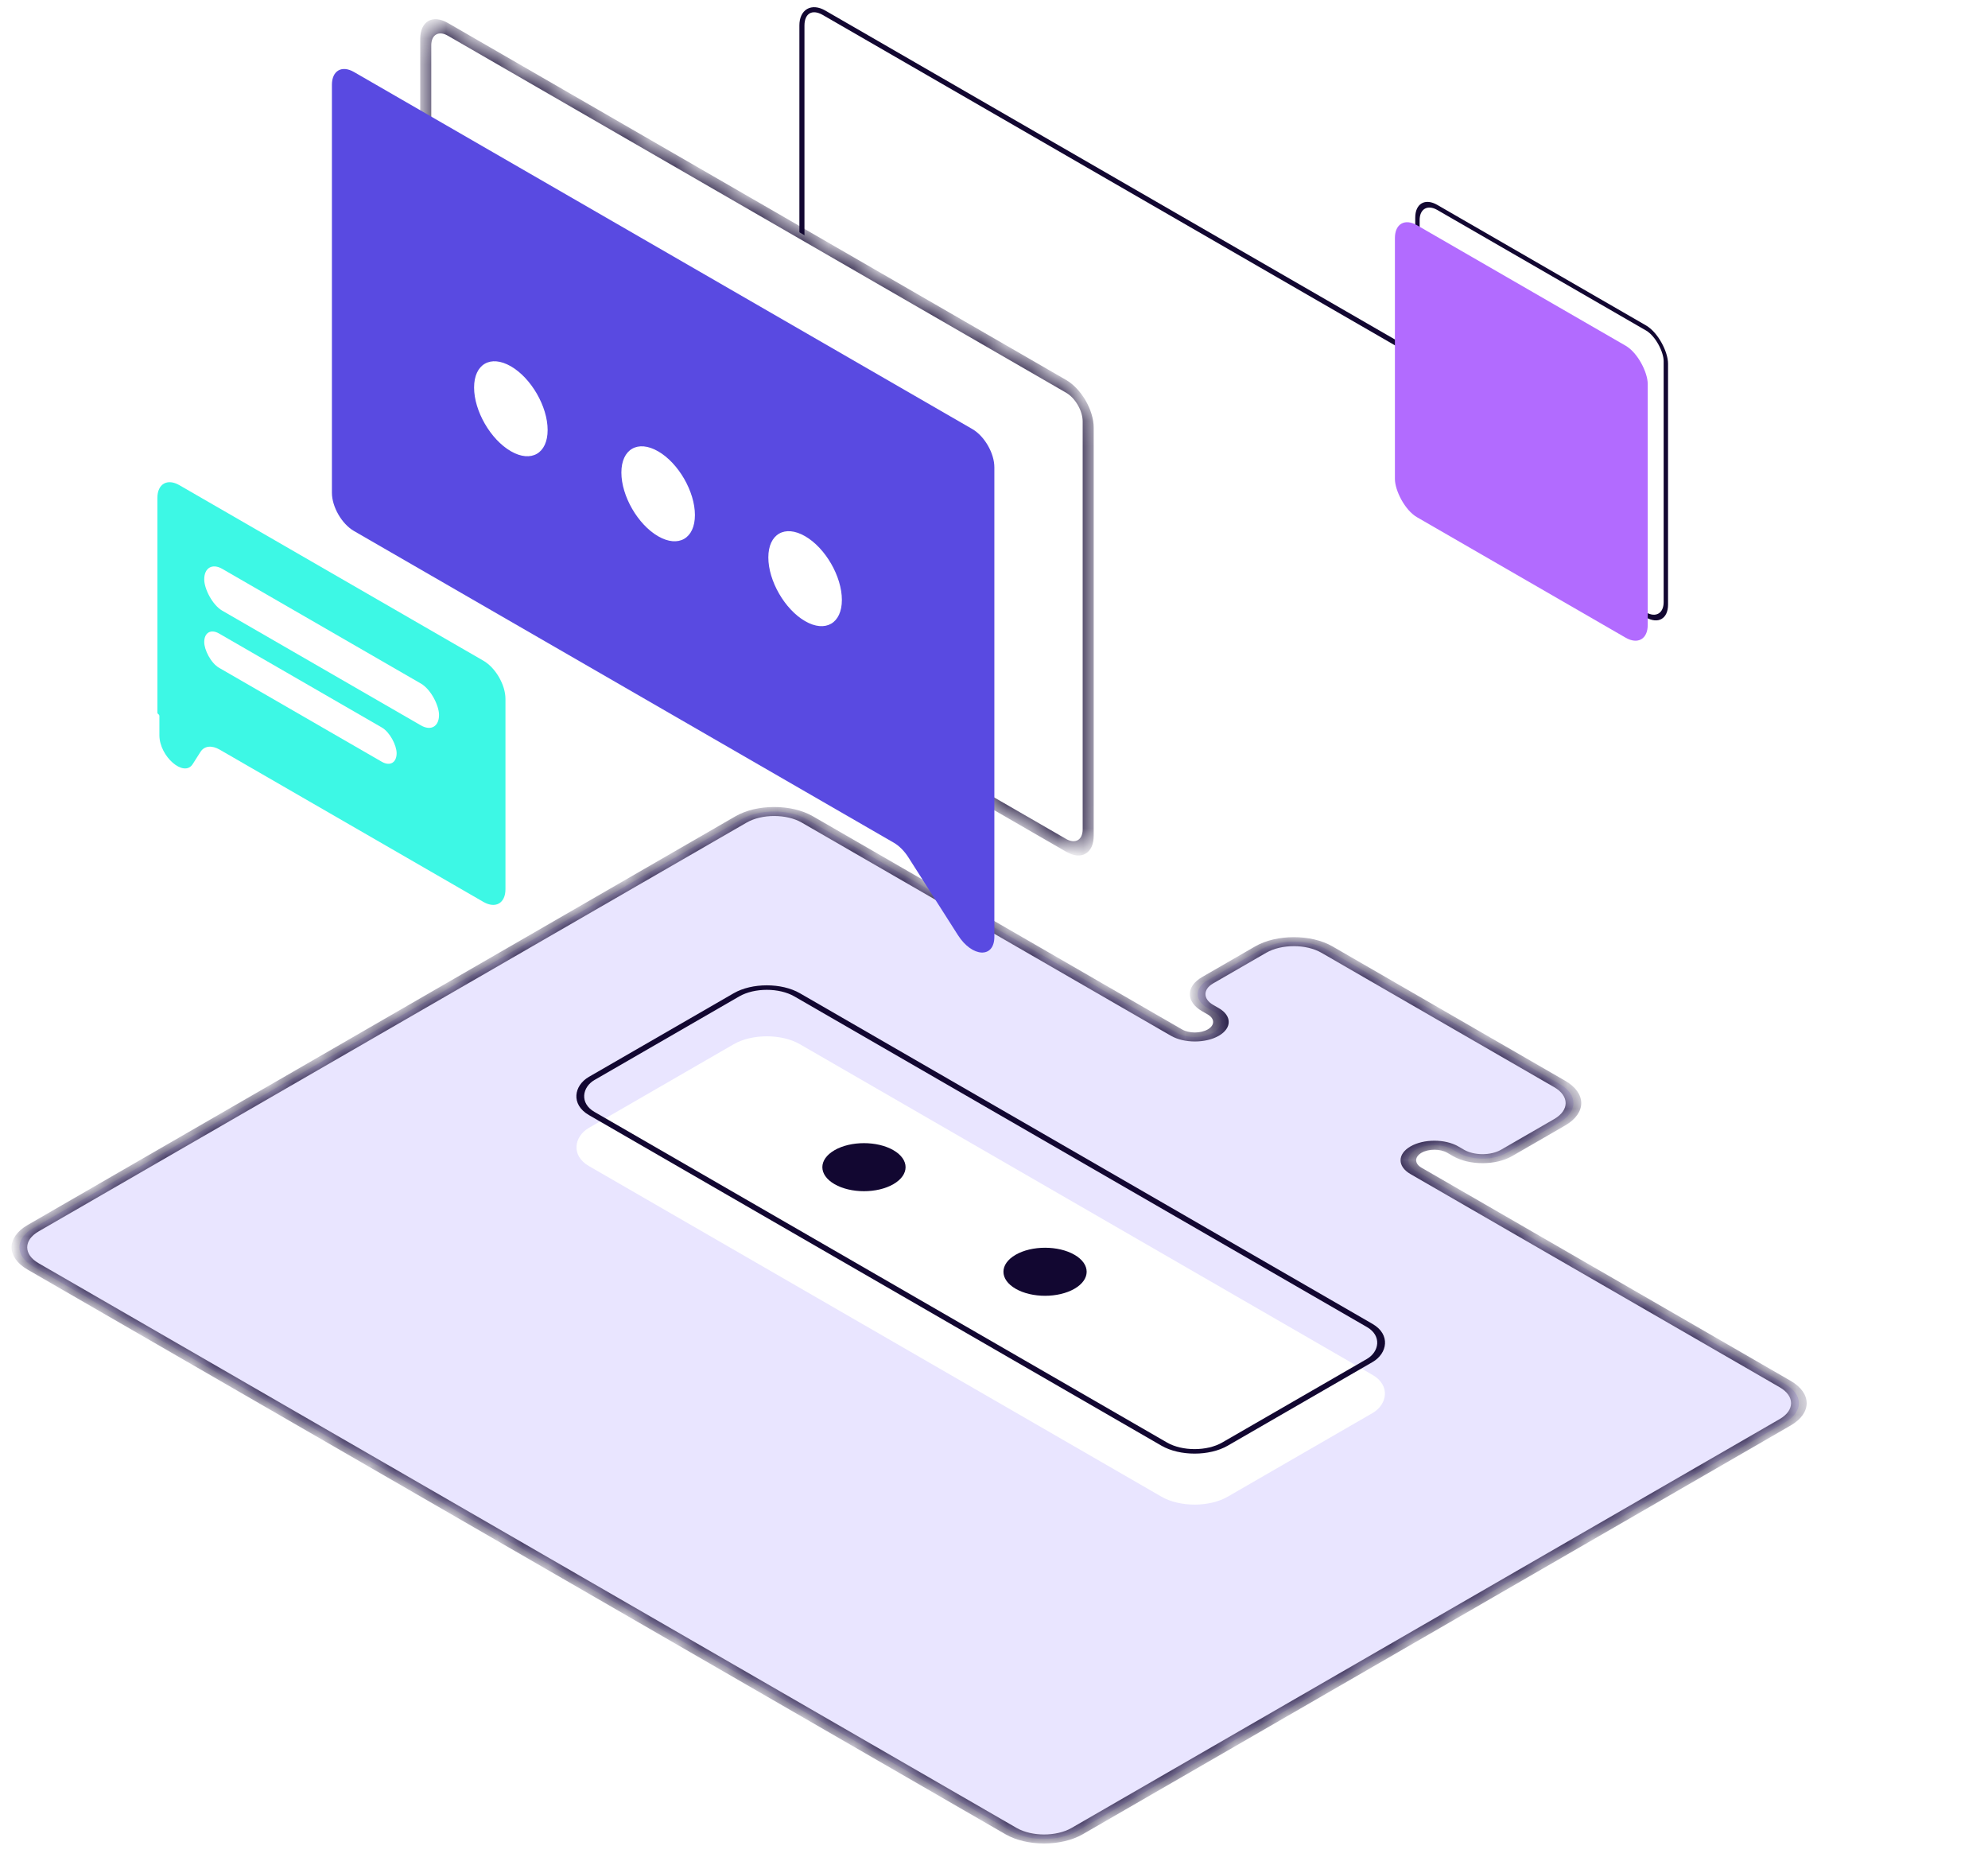<svg width="78" height="73" viewBox="0 0 78 73" fill="none" xmlns="http://www.w3.org/2000/svg">
  <g filter="url(#filter0_d_35_5082)">
    <mask id="path-1-inside-1_35_5082" fill="white">
      <path d="M59.113 43.229C58.591 43.53 57.745 43.53 57.224 43.229L57.001 43.1C56.602 42.87 55.956 42.87 55.557 43.1V43.1C55.158 43.331 55.158 43.704 55.557 43.934L70.041 52.297C70.759 52.711 70.759 53.383 70.041 53.797L42.264 69.834C41.547 70.248 40.384 70.248 39.666 69.834L1.299 47.683C0.582 47.269 0.582 46.597 1.299 46.183L29.076 30.146C29.794 29.732 30.957 29.732 31.674 30.146L46.16 38.509C46.559 38.739 47.206 38.739 47.604 38.509V38.509C48.003 38.279 48.003 37.905 47.604 37.675L47.382 37.546C46.859 37.245 46.859 36.756 47.382 36.455L49.465 35.252C50.182 34.838 51.346 34.838 52.063 35.252L61.197 40.526C61.914 40.94 61.914 41.611 61.197 42.026L59.113 43.229Z"/>
    </mask>
    <path d="M59.113 43.229C58.591 43.53 57.745 43.53 57.224 43.229L57.001 43.1C56.602 42.87 55.956 42.87 55.557 43.1V43.1C55.158 43.331 55.158 43.704 55.557 43.934L70.041 52.297C70.759 52.711 70.759 53.383 70.041 53.797L42.264 69.834C41.547 70.248 40.384 70.248 39.666 69.834L1.299 47.683C0.582 47.269 0.582 46.597 1.299 46.183L29.076 30.146C29.794 29.732 30.957 29.732 31.674 30.146L46.16 38.509C46.559 38.739 47.206 38.739 47.604 38.509V38.509C48.003 38.279 48.003 37.905 47.604 37.675L47.382 37.546C46.859 37.245 46.859 36.756 47.382 36.455L49.465 35.252C50.182 34.838 51.346 34.838 52.063 35.252L61.197 40.526C61.914 40.94 61.914 41.611 61.197 42.026L59.113 43.229Z" fill="#E9E5FF"/>
    <path d="M57.224 43.229L57.44 43.104L57.218 42.975L57.001 43.1L56.785 43.225L57.007 43.354L57.224 43.229ZM55.557 43.934L55.34 44.059L69.825 52.422L70.041 52.297L70.258 52.172L55.773 43.809L55.557 43.934ZM70.041 53.797L69.825 53.672L42.048 69.709L42.264 69.834L42.481 69.959L70.258 53.922L70.041 53.797ZM39.666 69.834L39.883 69.709L1.516 47.558L1.299 47.683L1.083 47.808L39.45 69.959L39.666 69.834ZM1.299 46.183L1.516 46.308L29.293 30.271L29.076 30.146L28.86 30.021L1.083 46.058L1.299 46.183ZM31.674 30.146L31.458 30.271L45.943 38.634L46.16 38.509L46.376 38.384L31.891 30.021L31.674 30.146ZM47.604 37.675L47.821 37.55L47.598 37.421L47.382 37.546L47.165 37.671L47.388 37.8L47.604 37.675ZM47.382 36.455L47.598 36.58L49.681 35.377L49.465 35.252L49.248 35.127L47.165 36.33L47.382 36.455ZM52.063 35.252L51.846 35.377L60.98 40.651L61.197 40.526L61.413 40.401L52.279 35.127L52.063 35.252ZM61.197 42.026L60.98 41.901L58.897 43.104L59.113 43.229L59.33 43.354L61.413 42.151L61.197 42.026ZM61.197 40.526L60.98 40.651C61.578 40.996 61.578 41.556 60.98 41.901L61.197 42.026L61.413 42.151C62.25 41.667 62.25 40.884 61.413 40.401L61.197 40.526ZM49.465 35.252L49.681 35.377C50.279 35.032 51.249 35.032 51.846 35.377L52.063 35.252L52.279 35.127C51.443 34.644 50.085 34.644 49.248 35.127L49.465 35.252ZM47.382 37.546L47.598 37.421C47.196 37.189 47.196 36.812 47.598 36.58L47.382 36.455L47.165 36.33C46.523 36.7 46.523 37.301 47.165 37.671L47.382 37.546ZM47.604 38.509L47.821 38.634C48.339 38.335 48.339 37.849 47.821 37.55L47.604 37.675L47.388 37.8C47.667 37.961 47.667 38.223 47.388 38.384L47.604 38.509ZM46.16 38.509L45.943 38.634C46.462 38.933 47.302 38.933 47.821 38.634L47.604 38.509L47.388 38.384C47.108 38.545 46.656 38.545 46.376 38.384L46.16 38.509ZM29.076 30.146L29.293 30.271C29.89 29.926 30.86 29.926 31.458 30.271L31.674 30.146L31.891 30.021C31.054 29.538 29.697 29.538 28.86 30.021L29.076 30.146ZM1.299 47.683L1.516 47.558C0.918 47.213 0.918 46.653 1.516 46.308L1.299 46.183L1.083 46.058C0.246 46.541 0.246 47.325 1.083 47.808L1.299 47.683ZM42.264 69.834L42.048 69.709C41.45 70.054 40.481 70.054 39.883 69.709L39.666 69.834L39.45 69.959C40.287 70.442 41.644 70.442 42.481 69.959L42.264 69.834ZM70.041 52.297L69.825 52.422C70.423 52.767 70.423 53.327 69.825 53.672L70.041 53.797L70.258 53.922C71.095 53.439 71.095 52.655 70.258 52.172L70.041 52.297ZM55.557 43.1L55.34 42.975C54.822 43.275 54.822 43.76 55.34 44.059L55.557 43.934L55.773 43.809C55.494 43.648 55.494 43.387 55.773 43.225L55.557 43.1ZM57.001 43.1L57.218 42.975C56.699 42.676 55.859 42.676 55.34 42.975L55.557 43.1L55.773 43.225C56.053 43.064 56.505 43.064 56.785 43.225L57.001 43.1ZM57.224 43.229L57.007 43.354C57.648 43.724 58.688 43.724 59.33 43.354L59.113 43.229L58.897 43.104C58.494 43.336 57.842 43.336 57.44 43.104L57.224 43.229Z" fill="#120731" mask="url(#path-1-inside-1_35_5082)"/>
  </g>
  <g filter="url(#filter1_i_35_5082)">
    <rect width="28.941" height="9.559" rx="1.5" transform="matrix(0.866 0.5 -0.866 0.5 30.086 38.216)" fill="white"/>
  </g>
  <rect y="0.125" width="28.691" height="9.309" rx="1.375" transform="matrix(0.866 0.5 -0.866 0.5 30.194 38.278)" stroke="#120731" stroke-width="0.25"/>
  <circle cx="1.333" cy="1.333" r="1.333" transform="matrix(0.866 0.5 -0.866 0.5 41.003 48.559)" fill="#120731"/>
  <circle cx="1.333" cy="1.333" r="1.333" transform="matrix(0.866 0.5 -0.866 0.5 33.898 44.456)" fill="#120731"/>
  <path d="M31.464 10.46V1C31.464 0.448 31.851 0.224 32.33 0.5L60.088 16.526" stroke="#120731" stroke-width="0.199"/>
  <rect x="0.086" y="0.149" width="11.255" height="11.255" rx="0.9" transform="matrix(0.866 0.5 0 1 55.539 7.496)" fill="white" stroke="#120731" stroke-width="0.199"/>
  <rect width="11.454" height="11.454" rx="1" transform="matrix(0.866 0.5 0 1 54.73 8.336)" fill="#B26BFF"/>
  <mask id="path-10-inside-2_35_5082" fill="white">
    <path d="M42.695 32.663C42.695 33.215 42.307 33.439 41.829 33.163L17.57 19.157C17.092 18.881 16.704 18.209 16.704 17.657V1.65C16.704 1.098 17.092 0.874 17.57 1.15L41.829 15.156C42.307 15.432 42.695 16.103 42.695 16.656V32.663Z"/>
  </mask>
  <path d="M42.695 32.663C42.695 33.215 42.307 33.439 41.829 33.163L17.57 19.157C17.092 18.881 16.704 18.209 16.704 17.657V1.65C16.704 1.098 17.092 0.874 17.57 1.15L41.829 15.156C42.307 15.432 42.695 16.103 42.695 16.656V32.663Z" fill="white"/>
  <path d="M41.829 33.163V32.913L17.57 18.907V19.157V19.407L41.829 33.413V33.163ZM16.704 17.657L16.921 17.782V1.775L16.704 1.65L16.488 1.525V17.532L16.704 17.657ZM17.57 1.15V1.4L41.829 15.406V15.156V14.906L17.57 0.9V1.15ZM42.695 16.656L42.479 16.531V32.538L42.695 32.663L42.912 32.788V16.781L42.695 16.656ZM41.829 15.156V15.406C42.188 15.613 42.479 16.116 42.479 16.531L42.695 16.656L42.912 16.781C42.912 16.09 42.427 15.251 41.829 14.906V15.156ZM16.704 1.65L16.921 1.775C16.921 1.361 17.212 1.193 17.57 1.4V1.15V0.9C16.973 0.555 16.488 0.834 16.488 1.525L16.704 1.65ZM17.57 19.157V18.907C17.212 18.7 16.921 18.196 16.921 17.782L16.704 17.657L16.488 17.532C16.488 18.222 16.973 19.061 17.57 19.407V19.157ZM41.829 33.163V33.413C42.427 33.758 42.912 33.478 42.912 32.788L42.695 32.663L42.479 32.538C42.479 32.952 42.188 33.12 41.829 32.913V33.163Z" fill="#120731" mask="url(#path-10-inside-2_35_5082)"/>
  <path d="M39.014 36.751C39.014 37.606 38.145 37.565 37.584 36.684L35.637 33.629C35.48 33.383 35.279 33.182 35.072 33.062L13.889 20.832C13.411 20.556 13.023 19.884 13.023 19.332V3.325C13.023 2.773 13.411 2.549 13.889 2.825L38.148 16.831C38.626 17.107 39.014 17.779 39.014 18.331V36.751Z" fill="#594AE1"/>
  <circle cx="1.666" cy="1.666" r="1.666" transform="matrix(0.866 0.5 0 1 18.601 13.537)" fill="white"/>
  <circle cx="1.666" cy="1.666" r="1.666" transform="matrix(0.866 0.5 0 1 24.38 16.873)" fill="white"/>
  <circle cx="1.666" cy="1.666" r="1.666" transform="matrix(0.866 0.5 0 1 30.146 20.203)" fill="white"/>
  <path d="M19.832 34.882C19.832 35.434 19.444 35.658 18.966 35.382L8.622 29.41C8.307 29.227 8.017 29.26 7.867 29.495L7.56 29.977C7.218 30.513 6.254 29.677 6.254 28.844V28.088C6.254 28.063 6.236 28.032 6.215 28.02V28.02C6.193 28.007 6.175 27.976 6.175 27.951V19.535C6.175 18.983 6.563 18.759 7.041 19.035L18.966 25.92C19.444 26.196 19.832 26.867 19.832 27.42V34.882Z" fill="#3DF8E5"/>
  <rect width="10.638" height="1.641" rx="0.82" transform="matrix(0.866 0.5 0 1 8.013 21.908)" fill="white"/>
  <rect width="8.717" height="1.345" rx="0.672" transform="matrix(0.866 0.5 0 1 8.013 24.517)" fill="white"/>
  <defs>
    <filter id="filter0_d_35_5082" x="0.761" y="29.835" width="69.819" height="42.31" filterUnits="userSpaceOnUse" color-interpolation-filters="sRGB">
      <feFlood flood-opacity="0" result="BackgroundImageFix"/>
      <feColorMatrix in="SourceAlpha" type="matrix" values="0 0 0 0 0 0 0 0 0 0 0 0 0 0 0 0 0 0 127 0" result="hardAlpha"/>
      <feOffset dy="2"/>
      <feComposite in2="hardAlpha" operator="out"/>
      <feColorMatrix type="matrix" values="0 0 0 0 0.071 0 0 0 0 0.027 0 0 0 0 0.192 0 0 0 1 0"/>
      <feBlend mode="normal" in2="BackgroundImageFix" result="effect1_dropShadow_35_5082"/>
      <feBlend mode="normal" in="SourceGraphic" in2="effect1_dropShadow_35_5082" result="shape"/>
    </filter>
    <filter id="filter1_i_35_5082" x="22.568" y="38.655" width="31.82" height="18.371" filterUnits="userSpaceOnUse" color-interpolation-filters="sRGB">
      <feFlood flood-opacity="0" result="BackgroundImageFix"/>
      <feBlend mode="normal" in="SourceGraphic" in2="BackgroundImageFix" result="shape"/>
      <feColorMatrix in="SourceAlpha" type="matrix" values="0 0 0 0 0 0 0 0 0 0 0 0 0 0 0 0 0 0 127 0" result="hardAlpha"/>
      <feOffset dy="2"/>
      <feComposite in2="hardAlpha" operator="arithmetic" k2="-1" k3="1"/>
      <feColorMatrix type="matrix" values="0 0 0 0 0.071 0 0 0 0 0.027 0 0 0 0 0.192 0 0 0 1 0"/>
      <feBlend mode="normal" in2="shape" result="effect1_innerShadow_35_5082"/>
    </filter>
  </defs>
</svg>
